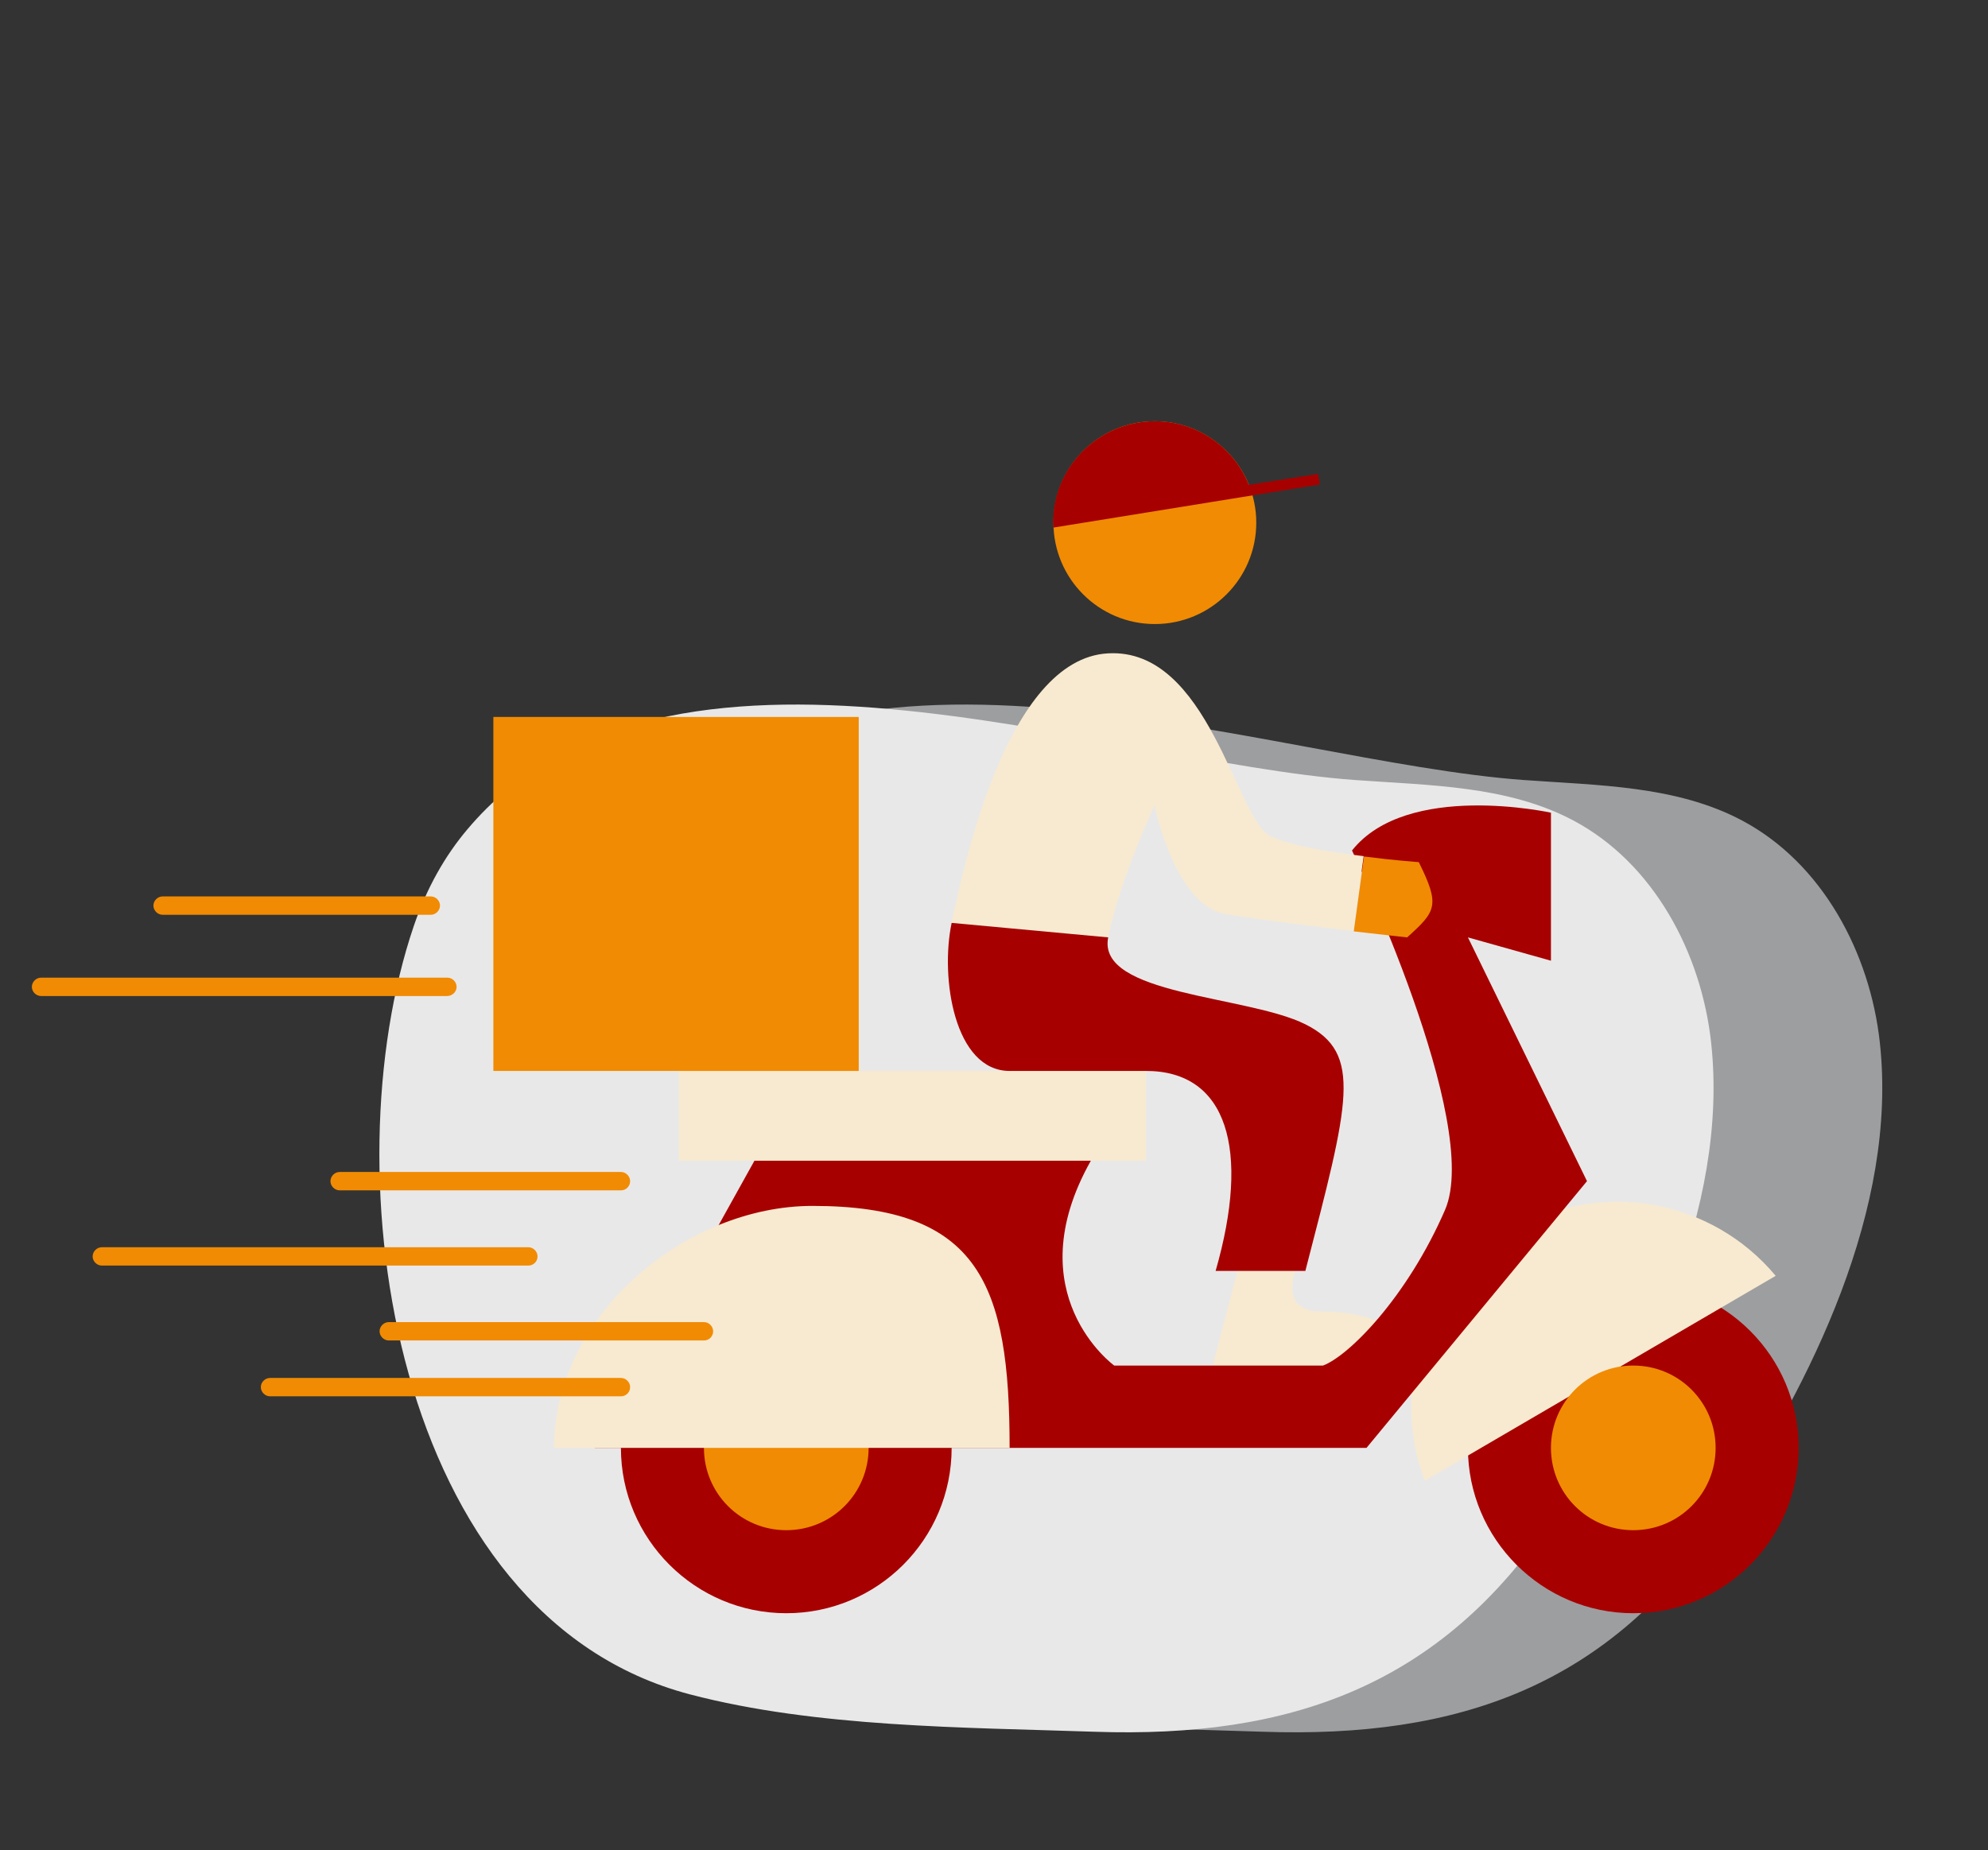 <svg xmlns="http://www.w3.org/2000/svg" xmlns:xlink="http://www.w3.org/1999/xlink" width="376" zoomAndPan="magnify" viewBox="0 0 282 262.5" height="350" preserveAspectRatio="xMidYMid meet" version="1.2"><rect x="0" y="0" width="282" height="262.5" fill="#333333" stroke="none"/><defs><clipPath id="cffdf5d7db"><path d="M 77 99 L 268 99 L 268 246 L 77 246 Z M 77 99 "/></clipPath><clipPath id="a1d83f23b7"><path d="M 107.914 292.91 L 32.059 122.648 L 222.148 37.961 L 298.004 208.223 Z M 107.914 292.91 "/></clipPath><clipPath id="486d6f77e0"><path d="M 107.914 292.91 L 32.059 122.648 L 222.148 37.961 L 298.004 208.223 Z M 107.914 292.91 "/></clipPath><clipPath id="35458cc467"><path d="M 53 99 L 244 99 L 244 246 L 53 246 Z M 53 99 "/></clipPath><clipPath id="30b4c5e0ef"><path d="M 83.98 292.91 L 8.125 122.648 L 198.215 37.961 L 274.07 208.223 Z M 83.98 292.91 "/></clipPath><clipPath id="6fa68b2ba7"><path d="M 83.98 292.91 L 8.125 122.648 L 198.215 37.961 L 274.07 208.223 Z M 83.98 292.91 "/></clipPath><clipPath id="ad487bb576"><path d="M 88 181 L 255.656 181 L 255.656 228.949 L 88 228.949 Z M 88 181 "/></clipPath><clipPath id="16aec9f160"><path d="M 149 59.77 L 204 59.77 L 204 133 L 149 133 Z M 149 59.77 "/></clipPath><clipPath id="ace14269ab"><path d="M 4.137 101 L 122 101 L 122 199 L 4.137 199 Z M 4.137 101 "/></clipPath><clipPath id="d8d60e5306"><path d="M 134 59.77 L 191 59.77 L 191 181 L 134 181 Z M 134 59.77 "/></clipPath></defs><g id="d6a9b3a05b"><g clip-rule="nonzero" clip-path="url(#cffdf5d7db)"><g clip-rule="nonzero" clip-path="url(#a1d83f23b7)"><g clip-rule="nonzero" clip-path="url(#486d6f77e0)"><path style=" stroke:none;fill-rule:nonzero;fill:#9d9ea0;fill-opacity:1;" d="M 90.234 117.66 C 87.066 121.414 84.477 125.949 82.621 131.41 C 70.652 166.625 79.629 229.352 121.82 240.41 C 139.754 245.109 160.707 245.078 179.168 245.707 C 206.836 246.652 228.336 239.266 244.27 215.25 C 256.91 196.199 269.23 171.508 266.66 147.945 C 265.266 135.16 258.488 122.469 247.133 116.426 C 237.781 111.449 226.707 111.441 216.141 110.672 C 180.09 108.062 118.52 84.137 90.234 117.66 "/></g></g></g><g clip-rule="nonzero" clip-path="url(#35458cc467)"><g clip-rule="nonzero" clip-path="url(#30b4c5e0ef)"><g clip-rule="nonzero" clip-path="url(#6fa68b2ba7)"><path style=" stroke:none;fill-rule:nonzero;fill:#e9e8e8;fill-opacity:1;" d="M 66.305 117.66 C 63.133 121.414 60.543 125.949 58.688 131.41 C 46.719 166.625 55.699 229.352 97.891 240.41 C 115.82 245.109 136.773 245.078 155.238 245.707 C 182.906 246.652 204.402 239.266 220.336 215.25 C 232.977 196.199 245.297 171.508 242.727 147.945 C 241.332 135.16 234.555 122.469 223.203 116.426 C 213.852 111.449 202.773 111.441 192.207 110.672 C 156.156 108.062 94.59 84.137 66.305 117.66 "/></g></g></g><g clip-rule="nonzero" clip-path="url(#ad487bb576)"><path style=" stroke:none;fill-rule:nonzero;fill:#a70000;fill-opacity:1;" d="M 208.227 205.43 C 208.227 192.5 218.703 181.973 231.684 181.973 C 244.617 181.973 255.141 192.449 255.141 205.43 C 255.141 218.363 244.664 228.891 231.684 228.891 C 218.75 228.891 208.227 218.363 208.227 205.43 Z M 111.535 228.891 C 124.469 228.891 134.992 218.414 134.992 205.43 C 134.992 192.5 124.52 181.973 111.535 181.973 C 98.555 181.973 88.078 192.449 88.078 205.43 C 88.078 218.363 98.605 228.891 111.535 228.891 Z M 111.535 228.891 "/></g><path style=" stroke:none;fill-rule:nonzero;fill:#f7ead0;fill-opacity:1;" d="M 183.715 180.32 C 183.715 180.32 181.508 186.082 187.324 186.082 C 200.457 186.082 200.355 193.75 200.355 193.75 L 172.035 193.75 L 175.543 180.32 Z M 183.715 180.32 "/><path style=" stroke:none;fill-rule:nonzero;fill:#f7ead0;fill-opacity:1;" d="M 202.109 210.094 C 197.098 196.961 202.16 181.824 214.691 174.504 C 227.223 167.188 242.91 170.242 251.883 181.02 Z M 202.109 210.094 "/><path style=" stroke:none;fill-rule:nonzero;fill:#a70000;fill-opacity:1;" d="M 154.742 164.68 C 144.066 183.625 158.051 193.75 158.051 193.75 L 187.676 193.75 C 191.383 192.348 199.605 184.027 204.969 171.695 C 210.332 159.367 191.785 120.672 191.785 120.672 C 199.605 110.797 220.004 115.309 220.004 115.309 L 220.004 136.309 L 208.227 133 L 225.117 167.586 L 193.84 205.43 L 84.367 205.43 L 107.023 164.68 Z M 154.742 164.68 "/><path style=" stroke:none;fill-rule:nonzero;fill:#f18b03;fill-opacity:1;" d="M 220.004 205.43 C 220.004 198.965 225.219 193.75 231.684 193.75 C 238.148 193.75 243.363 198.965 243.363 205.43 C 243.363 211.898 238.148 217.109 231.684 217.109 C 225.219 217.109 220.004 211.898 220.004 205.43 Z M 111.535 217.109 C 118.004 217.109 123.215 211.898 123.215 205.43 C 123.215 198.965 118.004 193.75 111.535 193.75 C 105.07 193.75 99.855 198.965 99.855 205.43 C 99.855 211.898 105.07 217.109 111.535 217.109 Z M 111.535 217.109 "/><path style=" stroke:none;fill-rule:nonzero;fill:#f7ead0;fill-opacity:1;" d="M 162.562 164.68 L 96.297 164.68 L 96.297 151.949 L 162.562 151.949 Z M 115.246 171.098 C 97.402 171.098 78.605 186.484 78.605 205.43 L 143.215 205.43 C 143.215 182.172 138.902 171.098 115.246 171.098 Z M 180.156 118.617 C 175.344 116.16 171.434 91.848 157.148 92.703 C 142.812 93.504 136.648 123.125 134.992 130.945 L 157.199 133 C 158.852 124.781 163.766 114.254 163.766 114.254 C 163.766 114.254 166.621 128.441 173.84 129.691 C 178.051 130.395 186.02 131.398 191.984 132.098 L 193.438 121.473 C 188.578 120.922 182.762 119.918 180.156 118.617 Z M 180.156 118.617 "/><g clip-rule="nonzero" clip-path="url(#16aec9f160)"><path style=" stroke:none;fill-rule:nonzero;fill:#f18b03;fill-opacity:1;" d="M 178.203 74.156 C 178.203 82.125 171.734 88.543 163.816 88.543 C 155.848 88.543 149.43 82.074 149.43 74.156 C 149.43 66.234 155.848 59.77 163.816 59.77 C 171.734 59.77 178.203 66.234 178.203 74.156 Z M 201.258 122.324 C 201.258 122.324 197.75 122.074 193.488 121.523 L 192.035 132.148 C 196.348 132.652 199.605 133 199.605 133 C 203.715 129.293 204.316 128.488 201.258 122.324 Z M 201.258 122.324 "/></g><g clip-rule="nonzero" clip-path="url(#ace14269ab)"><path style=" stroke:none;fill-rule:nonzero;fill:#f18b03;fill-opacity:1;" d="M 121.812 151.949 L 69.984 151.949 L 69.984 101.723 L 121.812 101.723 Z M 89.383 167.586 C 89.383 166.887 88.781 166.285 88.078 166.285 L 48.18 166.285 C 47.477 166.285 46.875 166.887 46.875 167.586 C 46.875 168.289 47.477 168.891 48.18 168.891 L 88.078 168.891 C 88.828 168.891 89.383 168.289 89.383 167.586 Z M 76.25 178.262 C 76.25 177.562 75.648 176.961 74.945 176.961 L 14.445 176.961 C 13.742 176.961 13.141 177.562 13.141 178.262 C 13.141 178.965 13.742 179.566 14.445 179.566 L 74.945 179.566 C 75.648 179.566 76.25 179.016 76.25 178.262 Z M 89.383 196.809 C 89.383 196.109 88.781 195.508 88.078 195.508 L 38.305 195.508 C 37.602 195.508 37 196.109 37 196.809 C 37 197.512 37.602 198.113 38.305 198.113 L 88.078 198.113 C 88.828 198.113 89.383 197.512 89.383 196.809 Z M 101.16 188.891 C 101.16 188.188 100.559 187.586 99.855 187.586 L 55.145 187.586 C 54.445 187.586 53.844 188.188 53.844 188.891 C 53.844 189.59 54.445 190.191 55.145 190.191 L 99.855 190.191 C 100.609 190.191 101.16 189.59 101.16 188.891 Z M 64.77 140.02 C 64.77 139.316 64.168 138.715 63.469 138.715 L 5.824 138.715 C 5.121 138.715 4.52 139.316 4.52 140.02 C 4.52 140.719 5.121 141.32 5.824 141.32 L 63.418 141.32 C 64.168 141.32 64.77 140.719 64.77 140.02 Z M 62.414 128.488 C 62.414 127.789 61.812 127.188 61.109 127.188 L 23.066 127.188 C 22.363 127.188 21.762 127.789 21.762 128.488 C 21.762 129.191 22.363 129.793 23.066 129.793 L 61.109 129.793 C 61.812 129.793 62.414 129.191 62.414 128.488 Z M 62.414 128.488 "/></g><g clip-rule="nonzero" clip-path="url(#d8d60e5306)"><path style=" stroke:none;fill-rule:nonzero;fill:#a70000;fill-opacity:1;" d="M 187.223 68.742 L 149.43 74.855 C 149.43 74.605 149.379 74.406 149.379 74.156 C 149.379 66.234 155.848 59.77 163.816 59.77 C 169.879 59.77 175.043 63.527 177.148 68.793 L 186.973 67.238 Z M 134.992 130.945 C 133.34 138.766 135.395 151.949 143.215 151.949 L 162.562 151.949 C 174.09 151.949 177.398 163.074 172.438 180.32 L 185.168 180.32 C 191.332 156.461 193.391 149.441 185.168 145.332 C 176.949 141.223 155.547 141.223 157.199 133 Z M 134.992 130.945 "/></g></g></svg>